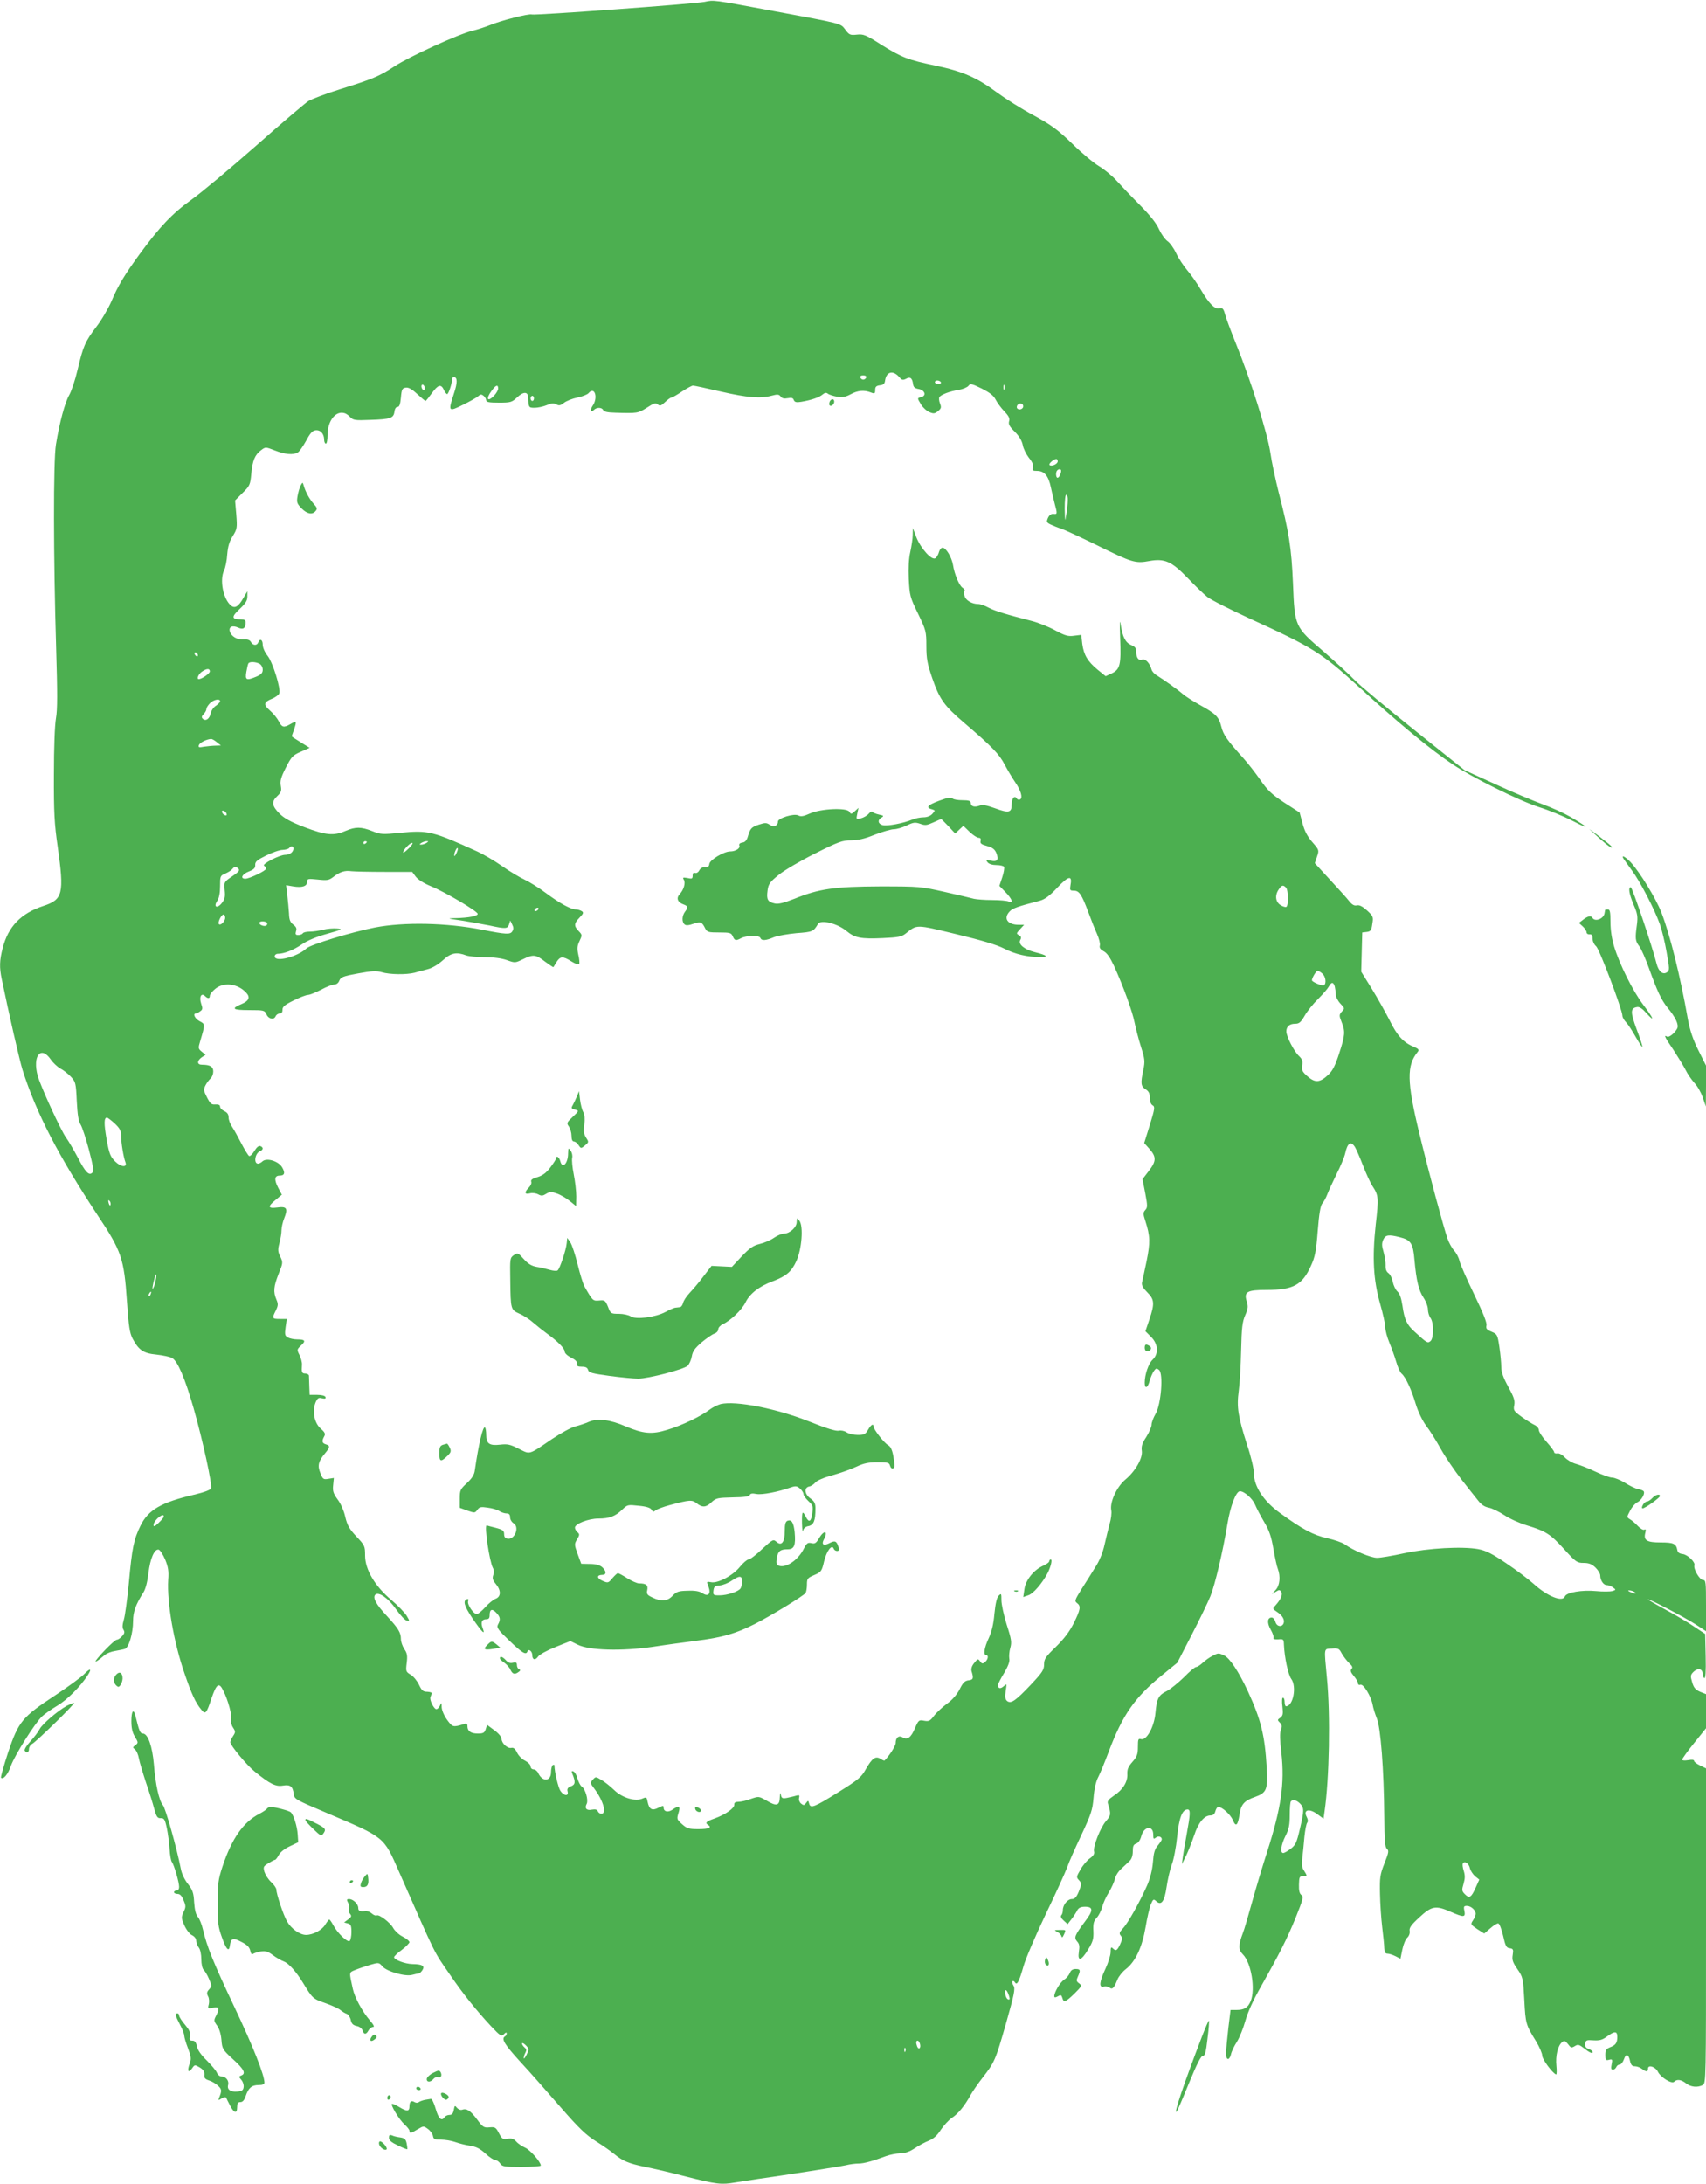 <?xml version="1.0" standalone="no"?>
<!DOCTYPE svg PUBLIC "-//W3C//DTD SVG 20010904//EN"
 "http://www.w3.org/TR/2001/REC-SVG-20010904/DTD/svg10.dtd">
<svg version="1.0" xmlns="http://www.w3.org/2000/svg"
 width="1000pt" height="1280pt" viewBox="0 0 1000 1280"
 preserveAspectRatio="xMidYMid meet">
<g transform="translate(0,1280) scale(0.1,-0.1)"
fill="#4caf50" stroke="none">
<path d="M4130 12789 c-60 -12 -995 -80 -1012 -74 -17 7 -187 -37 -248 -63
-25 -10 -70 -25 -100 -32 -80 -19 -370 -151 -458 -209 -89 -58 -126 -74 -322
-135 -80 -25 -161 -56 -182 -68 -20 -13 -159 -131 -308 -263 -150 -132 -321
-275 -380 -317 -110 -79 -185 -158 -302 -318 -87 -119 -129 -189 -164 -274
-19 -43 -58 -111 -89 -151 -66 -87 -77 -112 -110 -251 -14 -60 -36 -126 -49
-149 -25 -43 -57 -160 -78 -290 -16 -97 -15 -661 1 -1190 8 -268 8 -365 -1
-415 -7 -40 -12 -169 -12 -330 -1 -222 3 -290 22 -421 39 -278 31 -311 -85
-349 -130 -43 -205 -120 -237 -246 -19 -72 -20 -114 -6 -181 41 -200 105 -479
122 -533 80 -253 212 -507 442 -855 138 -207 153 -251 170 -500 10 -147 16
-187 33 -220 36 -68 64 -87 140 -94 37 -4 79 -13 92 -20 32 -18 75 -117 126
-295 53 -186 110 -447 102 -469 -3 -9 -39 -23 -99 -37 -193 -45 -269 -89 -314
-181 -40 -81 -50 -130 -69 -339 -9 -93 -22 -189 -29 -212 -9 -31 -10 -48 -2
-60 8 -13 6 -22 -8 -37 -11 -12 -24 -21 -31 -21 -7 0 -37 -27 -68 -59 -75 -79
-76 -92 -2 -30 11 9 38 20 60 23 22 4 48 9 57 12 23 7 48 92 48 163 0 55 16
98 60 167 13 20 24 62 30 113 10 86 35 144 60 139 8 -2 25 -28 38 -58 18 -44
22 -68 18 -119 -8 -131 32 -366 96 -550 41 -120 64 -170 98 -211 24 -30 30
-24 60 67 29 85 44 95 68 46 29 -56 54 -150 47 -172 -3 -12 1 -31 11 -46 15
-23 15 -27 0 -50 -9 -13 -16 -29 -16 -36 0 -18 95 -133 142 -171 91 -74 124
-90 166 -83 44 7 58 -4 64 -50 3 -29 11 -33 183 -106 355 -151 342 -140 434
-349 226 -513 200 -460 297 -601 79 -116 154 -209 242 -304 55 -58 61 -62 76
-47 9 10 16 12 16 5 0 -7 -4 -15 -10 -18 -23 -14 -4 -46 91 -150 56 -60 161
-180 235 -265 109 -125 149 -163 208 -200 40 -25 87 -58 105 -73 51 -42 83
-56 183 -77 51 -10 158 -35 238 -56 181 -46 208 -49 289 -35 37 6 98 15 136
21 151 21 472 71 513 80 23 6 57 10 75 10 31 0 81 14 162 44 22 8 58 15 81 16
28 0 55 9 85 29 24 16 62 37 84 45 28 12 49 31 70 64 17 25 46 57 65 70 37 24
75 71 110 135 12 21 42 65 68 98 72 93 76 101 138 317 49 173 56 207 45 224
-7 11 -10 23 -6 26 3 4 10 1 14 -6 12 -20 24 2 50 93 12 44 71 181 130 305 60
124 116 248 126 275 9 28 47 113 83 189 58 124 66 148 72 220 4 52 14 96 28
122 12 23 39 90 61 148 81 215 152 317 310 446 l92 75 83 161 c46 89 96 192
111 229 28 70 73 262 100 425 17 103 50 190 73 190 26 0 74 -43 89 -79 8 -20
32 -65 53 -101 30 -50 42 -86 54 -156 9 -51 20 -104 26 -118 17 -46 12 -97
-12 -124 l-23 -25 23 14 c19 12 24 12 32 0 10 -17 -2 -44 -32 -78 -20 -21 -20
-21 6 -39 33 -21 48 -47 40 -68 -10 -25 -41 -19 -48 9 -4 14 -13 25 -22 25
-26 0 -28 -32 -5 -72 12 -21 19 -43 16 -48 -4 -6 7 -9 27 -8 31 3 33 1 34 -32
3 -73 25 -176 43 -200 33 -45 11 -160 -31 -160 -4 0 -8 11 -8 25 0 14 -4 25
-10 25 -5 0 -7 -21 -3 -51 5 -44 3 -54 -12 -66 -18 -12 -18 -14 -3 -29 13 -13
14 -22 6 -43 -7 -18 -6 -59 3 -134 20 -180 -1 -323 -84 -582 -25 -77 -64 -207
-87 -290 -23 -82 -47 -166 -55 -185 -26 -68 -27 -98 0 -124 49 -49 75 -203 46
-274 -16 -39 -38 -52 -84 -52 l-34 0 -13 -107 c-16 -145 -17 -175 -3 -180 6
-2 14 9 18 25 3 17 19 50 35 75 16 25 38 81 50 124 14 50 46 121 90 198 110
195 155 283 206 409 42 105 46 120 32 130 -11 8 -15 26 -14 61 1 45 4 50 24
49 26 -1 26 0 6 32 -13 18 -15 37 -10 77 3 28 9 84 12 122 4 39 11 75 16 82 6
7 5 19 -2 33 -24 44 15 54 65 15 l33 -24 6 42 c28 193 35 566 14 782 -17 185
-20 170 29 173 38 3 43 0 58 -29 10 -17 29 -42 43 -56 19 -17 23 -26 14 -35
-8 -8 -5 -19 13 -40 14 -16 25 -36 25 -43 0 -8 6 -12 14 -9 18 7 63 -68 72
-117 3 -19 14 -54 24 -79 23 -54 42 -301 44 -575 1 -144 4 -182 16 -191 12
-10 10 -22 -15 -85 -26 -66 -28 -83 -26 -179 1 -58 7 -145 13 -195 6 -49 12
-105 12 -122 1 -25 6 -33 19 -33 10 0 31 -7 47 -15 l29 -15 11 54 c6 30 19 61
29 70 11 10 16 26 14 39 -4 18 9 36 57 80 72 67 96 71 184 32 76 -33 87 -33
80 5 -6 26 -3 30 14 30 24 0 52 -25 52 -46 0 -8 -7 -26 -16 -39 -15 -23 -14
-24 25 -51 l41 -26 36 31 c20 18 41 30 47 28 7 -2 19 -35 28 -73 13 -59 19
-70 38 -72 21 -3 23 -8 18 -39 -5 -29 0 -44 27 -83 33 -48 34 -53 41 -182 7
-139 9 -145 69 -242 20 -33 36 -71 36 -84 0 -21 59 -101 81 -110 4 -2 5 21 2
51 -6 58 8 117 33 138 13 11 19 9 35 -11 16 -22 20 -24 40 -12 19 12 25 10 60
-17 22 -18 40 -27 44 -21 3 6 -6 15 -20 20 -20 7 -26 16 -23 33 3 20 8 22 48
19 36 -2 52 2 79 22 45 33 61 33 61 -1 0 -36 -9 -49 -43 -62 -22 -9 -27 -17
-27 -45 0 -30 3 -33 22 -28 19 5 21 2 15 -26 -5 -24 -3 -32 7 -32 8 0 16 7 20
15 3 8 12 15 20 15 8 0 19 14 25 31 12 36 27 31 36 -11 5 -22 12 -30 28 -30
12 0 31 -7 41 -15 25 -19 36 -19 36 1 0 25 43 12 58 -18 16 -33 81 -73 95 -59
17 17 42 13 70 -9 28 -22 67 -26 98 -10 19 10 19 31 19 933 l0 923 -35 17
c-19 9 -35 21 -35 27 0 7 -13 8 -35 4 -20 -3 -35 -2 -35 3 0 5 31 49 70 97
l70 87 0 100 0 100 -35 14 c-27 12 -37 24 -46 55 -11 37 -11 43 8 62 25 24 53
18 53 -11 0 -11 5 -23 10 -26 7 -4 10 37 8 126 l-3 133 -65 43 c-36 25 -111
69 -167 99 -57 31 -103 58 -103 60 0 8 214 -104 279 -146 l61 -40 0 150 c0
139 -1 150 -18 150 -19 0 -57 65 -50 86 6 19 -39 62 -68 66 -19 2 -30 9 -32
23 -7 38 -22 45 -97 45 -82 0 -102 12 -91 56 5 18 3 24 -5 19 -6 -4 -23 5 -38
21 -15 16 -36 34 -47 40 -19 12 -19 12 1 50 11 22 30 43 42 49 23 10 47 51 38
64 -2 5 -18 11 -34 14 -16 3 -50 20 -77 37 -26 16 -60 30 -74 30 -14 0 -58 16
-98 35 -40 19 -91 39 -113 45 -23 6 -52 23 -66 38 -14 15 -33 26 -44 24 -10
-2 -19 1 -19 7 0 6 -20 33 -45 61 -25 28 -45 59 -45 69 0 10 -11 23 -24 29
-13 6 -47 27 -75 47 -48 35 -51 39 -45 70 5 26 -2 47 -35 107 -29 53 -41 86
-41 116 0 23 -5 75 -11 117 -11 73 -13 76 -46 90 -29 12 -34 19 -30 37 4 15
-19 72 -72 182 -43 89 -82 177 -86 196 -4 19 -18 46 -31 60 -13 14 -30 45 -39
70 -24 69 -108 381 -166 620 -73 302 -74 396 -9 475 10 12 6 18 -23 30 -61 25
-98 66 -141 154 -24 47 -71 131 -105 186 l-62 100 3 115 3 115 26 3 c23 3 28
9 33 47 7 41 5 46 -31 79 -27 24 -44 33 -59 30 -15 -4 -28 3 -45 24 -13 17
-64 73 -113 126 l-89 97 13 39 c13 38 12 39 -28 85 -28 32 -45 64 -57 109
l-17 64 -90 58 c-73 48 -98 72 -139 131 -27 39 -71 96 -97 125 -100 111 -121
141 -133 189 -15 59 -31 75 -129 129 -41 23 -86 52 -100 65 -26 23 -105 79
-148 106 -15 8 -29 24 -32 35 -10 37 -36 65 -55 58 -21 -8 -35 11 -35 47 0 20
-7 30 -29 38 -34 15 -51 47 -62 121 -5 36 -6 7 -3 -80 6 -156 0 -183 -50 -207
l-35 -16 -47 38 c-59 49 -81 86 -90 151 l-6 53 -42 -5 c-35 -5 -52 0 -110 31
-38 21 -100 46 -140 56 -152 39 -214 58 -252 78 -21 12 -49 21 -61 21 -36 0
-73 22 -79 47 -4 13 -4 27 0 30 3 3 -2 12 -13 19 -19 14 -46 77 -55 134 -8 45
-41 100 -61 100 -8 0 -17 -11 -21 -25 -3 -13 -12 -29 -20 -36 -21 -17 -86 55
-113 123 l-20 53 -1 -40 c0 -22 -7 -66 -14 -99 -9 -39 -12 -92 -9 -160 5 -96
7 -106 54 -202 47 -98 49 -105 49 -190 0 -75 6 -105 34 -187 43 -124 69 -162
185 -261 166 -142 208 -185 241 -249 18 -34 46 -80 61 -102 33 -48 45 -90 29
-100 -7 -4 -16 -2 -20 5 -13 21 -30 1 -30 -36 0 -47 -17 -51 -98 -21 -50 18
-73 22 -91 15 -30 -11 -51 -4 -51 17 0 11 -12 15 -48 15 -26 0 -52 4 -58 10
-6 6 -22 6 -44 -1 -98 -32 -121 -51 -78 -62 21 -6 21 -7 3 -27 -11 -12 -31
-20 -52 -20 -18 0 -49 -6 -67 -14 -51 -21 -145 -39 -172 -32 -28 7 -32 31 -6
45 14 9 12 11 -16 17 -18 4 -35 11 -38 16 -3 4 -13 0 -22 -11 -9 -11 -30 -23
-46 -27 -28 -7 -28 -6 -21 27 l7 34 -22 -20 c-20 -18 -22 -18 -31 -3 -14 26
-167 19 -232 -10 -38 -17 -53 -19 -68 -11 -25 13 -119 -16 -119 -36 0 -25 -25
-35 -48 -19 -19 13 -27 13 -64 1 -44 -15 -50 -21 -65 -72 -6 -20 -16 -31 -31
-33 -15 -2 -22 -9 -18 -18 6 -16 -23 -34 -54 -34 -36 0 -119 -49 -122 -73 -2
-16 -9 -21 -25 -20 -14 2 -27 -5 -34 -18 -6 -12 -17 -18 -25 -15 -9 4 -14 -2
-14 -16 0 -18 -4 -20 -30 -14 -27 5 -30 3 -21 -11 10 -19 -1 -58 -26 -85 -20
-22 -11 -46 22 -58 29 -11 30 -17 10 -44 -18 -24 -19 -60 -2 -74 8 -7 24 -6
52 4 42 14 50 11 69 -28 11 -21 19 -23 81 -23 63 0 71 -2 80 -22 11 -26 18
-28 48 -12 31 17 108 19 114 2 7 -18 32 -16 79 4 22 9 81 19 133 24 95 7 99 9
126 54 16 27 113 3 165 -40 51 -42 84 -49 216 -43 88 4 109 8 132 26 69 55 57
55 297 -3 146 -35 240 -63 280 -84 65 -34 141 -51 214 -50 51 0 40 10 -35 29
-59 15 -97 46 -84 70 8 15 6 21 -7 29 -17 9 -16 11 6 35 l24 26 -32 0 c-67 0
-92 39 -51 80 17 17 44 27 175 61 29 8 57 28 102 76 66 70 89 75 78 17 -5 -31
-4 -34 19 -34 32 0 46 -21 85 -125 16 -44 39 -102 51 -128 12 -27 20 -58 17
-68 -4 -14 3 -23 22 -34 19 -9 38 -37 61 -86 54 -118 109 -270 121 -334 7 -33
23 -96 37 -140 23 -72 24 -85 14 -135 -17 -80 -15 -96 13 -114 19 -12 25 -25
25 -51 0 -21 6 -37 16 -43 15 -8 13 -20 -16 -115 l-33 -106 32 -36 c40 -46 39
-71 -6 -129 l-36 -47 16 -82 c14 -74 14 -84 0 -99 -13 -15 -13 -22 1 -65 28
-87 29 -125 7 -234 -12 -57 -24 -114 -27 -126 -3 -16 6 -32 31 -57 42 -42 44
-66 12 -160 l-23 -68 33 -33 c42 -42 46 -99 9 -134 -24 -23 -46 -87 -46 -135
0 -39 18 -31 29 12 6 21 17 46 25 57 12 17 16 17 30 6 26 -22 12 -201 -20
-257 -13 -22 -24 -51 -24 -64 0 -13 -14 -45 -31 -72 -24 -36 -30 -56 -26 -81
6 -43 -38 -120 -97 -169 -50 -42 -92 -133 -82 -180 3 -15 -1 -51 -10 -80 -8
-29 -21 -84 -30 -123 -10 -45 -29 -93 -55 -132 -21 -35 -58 -93 -81 -129 -38
-61 -40 -68 -25 -79 24 -18 21 -37 -19 -118 -25 -50 -57 -92 -105 -139 -60
-58 -69 -71 -69 -103 0 -31 -10 -47 -77 -118 -91 -96 -117 -114 -140 -96 -11
10 -13 24 -8 58 7 45 7 45 -12 28 -20 -17 -33 -14 -33 8 0 6 16 38 36 70 24
42 34 67 30 85 -2 14 0 42 6 62 9 32 7 50 -21 136 -17 55 -31 119 -31 143 0
40 -1 42 -16 27 -11 -11 -19 -45 -25 -105 -5 -60 -16 -106 -33 -143 -27 -57
-33 -100 -16 -100 16 0 12 -26 -6 -41 -14 -11 -18 -11 -29 4 -12 17 -14 16
-35 -10 -14 -17 -19 -34 -15 -48 13 -42 10 -50 -18 -53 -22 -3 -33 -14 -52
-53 -17 -32 -43 -62 -74 -84 -27 -20 -61 -51 -76 -71 -23 -30 -30 -34 -58 -29
-31 6 -33 4 -54 -44 -23 -55 -45 -71 -73 -53 -22 13 -40 -2 -40 -34 0 -16 -36
-73 -65 -102 -2 -2 -13 3 -24 10 -29 18 -49 4 -86 -61 -26 -47 -45 -62 -155
-131 -147 -92 -169 -101 -177 -71 -5 20 -6 20 -18 4 -11 -15 -15 -15 -30 -3
-9 8 -14 22 -11 33 4 16 1 18 -17 13 -12 -4 -36 -9 -54 -13 -27 -5 -32 -2 -36
18 -3 16 -5 12 -6 -14 -1 -50 -19 -55 -76 -21 -47 27 -47 27 -94 11 -25 -10
-58 -17 -72 -17 -19 0 -26 -5 -25 -17 1 -21 -52 -58 -116 -81 -48 -17 -57 -25
-38 -37 25 -16 5 -25 -55 -25 -57 0 -68 3 -97 29 -30 27 -32 30 -21 65 13 41
3 47 -35 20 -26 -18 -52 -12 -52 11 0 14 -3 14 -31 0 -36 -19 -54 -10 -63 35
-5 27 -7 29 -30 19 -41 -19 -119 4 -166 50 -23 22 -56 49 -75 59 -32 20 -34
20 -50 2 -16 -18 -16 -21 8 -52 54 -72 75 -148 42 -148 -9 0 -18 7 -21 15 -4
10 -15 12 -34 9 -32 -7 -45 8 -31 34 11 22 -8 89 -30 102 -7 5 -18 26 -24 46
-5 21 -16 39 -24 42 -11 4 -12 0 -6 -14 19 -47 18 -63 -8 -73 -19 -7 -24 -15
-20 -30 8 -30 -22 -27 -42 3 -13 19 -35 113 -35 149 0 5 -4 5 -10 2 -5 -3 -10
-22 -10 -41 0 -55 -50 -59 -75 -6 -5 12 -18 22 -27 22 -10 0 -18 8 -18 18 0 9
-15 24 -32 33 -18 8 -39 30 -47 47 -11 23 -21 31 -34 28 -22 -5 -57 27 -57 53
0 11 -18 33 -42 50 l-43 32 -8 -26 c-7 -21 -15 -25 -46 -25 -41 0 -61 14 -61
43 0 15 -5 18 -22 12 -63 -19 -65 -18 -97 25 -18 25 -31 56 -32 74 0 30 -1 30
-11 8 -6 -12 -16 -21 -22 -19 -15 5 -39 55 -33 70 2 7 6 16 8 22 2 5 -9 9 -26
10 -25 0 -33 7 -49 41 -11 23 -33 50 -49 59 -28 17 -29 20 -23 69 5 41 3 57
-14 81 -11 17 -20 43 -20 58 0 39 -14 62 -82 136 -64 68 -85 108 -68 125 19
19 76 -20 122 -86 24 -34 52 -64 62 -66 18 -4 18 -3 0 28 -11 18 -50 59 -89
92 -97 81 -155 179 -155 261 0 56 -2 60 -51 112 -41 44 -53 64 -65 114 -7 34
-27 80 -45 103 -26 36 -30 50 -26 85 l4 41 -32 -5 c-30 -5 -33 -2 -47 33 -18
44 -12 70 27 116 30 36 31 45 5 53 -22 7 -25 18 -10 46 9 15 5 24 -21 47 -37
33 -50 102 -29 153 11 25 17 29 37 24 18 -4 24 -2 21 7 -3 8 -22 13 -49 13
l-44 0 -2 50 c-1 28 -2 56 -2 63 -1 6 -10 12 -21 12 -21 0 -23 7 -20 52 1 14
-6 40 -15 57 -15 30 -15 32 9 55 30 27 25 36 -21 36 -19 0 -44 5 -55 11 -18
10 -20 17 -14 60 l7 49 -41 0 c-45 0 -47 3 -23 50 14 29 14 38 3 64 -19 45
-16 76 13 150 26 64 26 67 10 101 -15 30 -15 42 -5 80 7 25 12 59 12 75 0 16
7 48 16 70 23 58 15 71 -41 63 -55 -7 -58 5 -9 45 l36 30 -22 42 c-24 47 -21
70 9 70 29 0 34 16 15 48 -21 37 -90 58 -115 36 -8 -8 -20 -14 -26 -14 -28 0
-18 62 11 73 20 8 21 23 2 30 -9 4 -22 -7 -35 -29 -12 -19 -26 -32 -31 -29 -6
4 -26 37 -45 73 -19 37 -43 81 -54 97 -12 17 -21 42 -21 56 0 18 -8 29 -25 37
-14 6 -25 18 -25 26 0 10 -9 14 -28 13 -23 -2 -30 5 -49 42 -20 39 -21 46 -8
71 7 14 21 32 29 39 9 8 16 26 16 41 0 29 -19 40 -67 40 -29 0 -29 23 -1 43
l23 15 -22 18 c-22 18 -22 21 -9 64 29 98 29 98 -4 115 -27 14 -42 45 -22 45
5 0 16 6 25 13 15 10 16 17 6 45 -13 39 1 66 23 44 16 -16 28 -15 28 2 0 8 14
26 31 40 50 42 133 32 183 -23 24 -26 15 -47 -27 -65 -65 -27 -54 -36 43 -36
87 0 91 -1 102 -25 12 -28 45 -34 54 -10 4 8 14 15 23 15 12 0 17 8 17 22 -1
17 13 29 64 54 36 18 74 33 86 33 12 1 46 15 77 31 31 17 66 30 77 30 12 0 24
9 29 23 8 20 22 26 110 42 82 15 108 16 139 7 47 -14 144 -15 192 -3 19 6 55
15 78 21 27 7 61 28 88 52 47 44 80 50 138 28 15 -5 64 -10 108 -10 51 0 98
-6 129 -17 47 -17 49 -17 94 5 61 30 76 28 130 -14 26 -19 48 -34 49 -32 1 2
10 15 19 31 21 33 37 34 87 2 21 -13 42 -21 45 -15 3 5 1 29 -5 54 -8 37 -7
52 7 81 16 34 16 36 -5 58 -29 30 -28 45 5 79 23 24 25 30 13 38 -8 5 -24 10
-34 10 -30 0 -94 35 -176 96 -41 31 -98 66 -126 79 -28 13 -87 48 -131 79 -44
31 -109 69 -144 85 -264 120 -289 126 -454 110 -103 -10 -113 -10 -163 10 -66
26 -98 26 -157 1 -69 -30 -116 -25 -240 22 -81 31 -119 52 -147 80 -45 45 -48
70 -12 103 22 21 25 30 20 59 -5 28 0 49 29 106 33 65 41 74 88 94 l52 23 -53
33 c-28 17 -52 33 -52 35 0 1 7 21 15 44 15 45 13 48 -25 26 -37 -21 -48 -18
-66 18 -9 17 -32 46 -52 63 -40 35 -37 49 15 70 18 8 36 21 40 30 10 27 -38
183 -69 221 -16 20 -28 48 -28 64 0 31 -17 39 -26 14 -8 -20 -31 -19 -43 2 -6
12 -20 17 -41 15 -39 -3 -75 18 -83 48 -7 27 16 37 50 21 29 -13 43 -3 43 32
0 12 -8 17 -27 17 -56 0 -58 14 -9 60 36 34 46 50 46 74 l0 31 -23 -39 c-29
-51 -50 -64 -73 -45 -46 38 -68 151 -40 207 7 15 16 57 18 93 4 48 13 77 33
108 25 41 26 47 20 126 l-7 82 44 44 c42 41 45 48 51 112 7 78 21 112 58 139
25 19 26 19 80 -2 58 -23 107 -28 134 -12 10 5 31 36 49 68 23 44 37 60 55 62
29 4 51 -20 51 -55 0 -13 5 -23 10 -23 6 0 10 23 10 50 0 106 74 167 130 108
20 -21 28 -23 123 -19 116 4 134 10 139 48 2 17 9 28 18 28 11 0 16 15 20 55
4 48 8 55 28 58 16 3 37 -9 67 -37 25 -23 47 -41 49 -41 3 0 19 20 37 45 37
51 54 56 71 20 6 -14 15 -25 19 -25 8 0 29 63 29 88 0 6 5 12 10 12 22 0 22
-33 1 -96 -35 -107 -33 -109 52 -67 39 19 80 42 89 50 14 13 20 13 33 3 8 -7
15 -19 15 -26 0 -11 18 -14 74 -14 69 0 76 2 106 30 38 36 65 36 66 0 2 -58 3
-60 38 -60 18 0 50 7 70 15 27 12 41 13 57 5 15 -9 25 -7 45 9 14 11 49 25 79
31 29 6 59 18 65 26 36 42 57 -27 24 -74 -17 -25 -11 -43 8 -24 16 16 47 15
54 -2 4 -9 26 -14 72 -15 128 -4 132 -3 183 29 41 27 52 30 64 20 13 -11 20
-9 43 13 16 15 32 27 38 27 5 0 33 16 61 35 29 19 58 35 65 35 8 0 81 -16 163
-35 156 -36 233 -42 299 -24 34 9 42 8 52 -5 8 -11 20 -14 41 -10 23 4 32 2
36 -11 5 -12 15 -15 44 -10 59 10 106 26 125 43 12 10 21 12 30 5 7 -6 32 -14
54 -18 32 -5 50 -2 80 14 42 23 79 26 118 11 23 -9 26 -7 26 15 0 18 6 24 28
27 20 2 28 9 30 28 8 53 47 62 84 19 14 -17 21 -18 39 -9 24 14 36 5 41 -30 2
-19 10 -26 33 -30 36 -6 47 -39 16 -47 -26 -7 -25 -5 -2 -44 11 -18 33 -38 48
-44 25 -11 32 -10 51 5 19 16 21 22 12 45 -6 15 -7 31 -4 37 9 15 62 35 114
43 24 4 50 15 57 24 10 14 18 13 77 -16 47 -24 70 -41 82 -65 9 -18 32 -49 51
-69 27 -28 33 -42 28 -58 -5 -17 2 -31 33 -61 26 -26 42 -53 47 -78 3 -20 20
-54 36 -75 21 -25 28 -44 24 -57 -5 -17 -2 -20 24 -20 43 0 67 -29 81 -97 7
-32 17 -76 23 -98 15 -56 15 -60 -8 -57 -13 1 -24 -6 -32 -23 -10 -23 -9 -27
15 -39 15 -7 44 -19 64 -25 20 -7 113 -50 207 -96 208 -103 226 -108 308 -93
90 16 131 -2 226 -101 41 -43 92 -92 113 -109 21 -17 134 -74 249 -127 372
-170 422 -202 635 -396 233 -213 421 -369 554 -458 114 -77 391 -214 506 -251
58 -18 148 -55 200 -82 103 -53 96 -41 -12 23 -38 22 -112 56 -165 75 -54 20
-179 72 -278 118 l-180 82 -295 236 c-162 130 -320 261 -350 293 -30 31 -112
106 -181 166 -170 146 -170 145 -180 400 -9 209 -23 299 -84 534 -18 72 -41
177 -49 234 -18 117 -116 427 -201 636 -29 72 -58 149 -64 172 -9 34 -15 40
-32 36 -27 -8 -62 27 -110 109 -22 37 -57 88 -79 113 -22 26 -52 71 -66 101
-14 30 -37 62 -51 71 -14 10 -36 41 -49 69 -15 35 -52 81 -111 141 -48 48
-110 113 -138 144 -27 30 -74 68 -103 85 -29 17 -99 75 -155 130 -87 84 -121
109 -228 168 -70 37 -166 98 -215 134 -119 88 -202 124 -359 157 -164 34 -199
48 -321 124 -89 57 -103 62 -141 58 -39 -4 -45 -2 -68 29 -29 38 -10 33 -425
110 -356 66 -344 65 -400 53z m948 -2201 c-3 -7 -11 -13 -18 -13 -7 0 -15 6
-17 13 -3 7 4 12 17 12 13 0 20 -5 18 -12z m437 -28 c3 -5 -3 -10 -14 -10 -12
0 -21 5 -21 10 0 6 6 10 14 10 8 0 18 -4 21 -10z m-3025 -36 c0 -8 -4 -12 -10
-9 -5 3 -10 13 -10 21 0 8 5 12 10 9 6 -3 10 -13 10 -21z m3397 -6 c-3 -7 -5
-2 -5 12 0 14 2 19 5 13 2 -7 2 -19 0 -25z m-2967 5 c0 -9 -10 -27 -22 -40
-40 -43 -53 -22 -16 27 24 34 38 38 38 13z m210 -58 c0 -8 -4 -15 -10 -15 -5
0 -10 7 -10 15 0 8 5 15 10 15 6 0 10 -7 10 -15z m2866 -54 c-10 -16 -36 -13
-36 3 0 17 21 27 34 16 4 -5 5 -13 2 -19z m204 -315 c0 -16 -37 -32 -48 -21
-7 7 25 35 40 35 4 0 8 -6 8 -14z m20 -55 c0 -17 -12 -41 -21 -41 -10 0 -12
33 -2 43 9 10 23 9 23 -2z m39 -173 c0 -18 -4 -55 -9 -83 -7 -47 -7 -45 -9 33
0 49 3 82 9 82 6 0 10 -15 9 -32z m-5099 -909 c0 -6 -4 -7 -10 -4 -5 3 -10 11
-10 16 0 6 5 7 10 4 6 -3 10 -11 10 -16z m361 -49 c11 -6 19 -21 19 -35 0 -19
-9 -28 -36 -40 -60 -25 -68 -21 -60 27 4 22 9 45 12 50 7 11 41 10 65 -2z
m-291 -45 c0 -12 -47 -45 -65 -45 -14 0 -2 29 18 43 28 20 47 21 47 2z m60
-175 c0 -5 -11 -17 -24 -26 -14 -8 -28 -29 -31 -45 -7 -33 -30 -48 -47 -31 -8
8 -6 15 6 27 9 9 16 23 16 30 0 8 10 23 22 35 23 21 58 27 58 10z m-19 -240
l24 -19 -30 -1 c-16 0 -47 -3 -68 -6 -31 -6 -36 -4 -31 9 5 15 44 34 70 36 7
1 22 -8 35 -19z m57 -419 c3 -8 -1 -12 -9 -9 -7 2 -15 10 -17 17 -3 8 1 12 9
9 7 -2 15 -10 17 -17z m4231 -73 l40 -43 24 23 24 22 36 -35 c20 -19 44 -35
53 -35 11 0 15 -6 12 -18 -4 -15 4 -21 37 -30 32 -9 45 -18 55 -41 16 -40 6
-54 -33 -45 -28 6 -30 5 -18 -10 8 -10 29 -16 52 -16 21 0 41 -5 44 -10 4 -6
-1 -33 -10 -61 l-17 -51 36 -37 c39 -40 49 -69 19 -55 -10 5 -54 9 -98 9 -44
0 -91 4 -105 7 -14 4 -90 22 -170 40 -142 32 -149 33 -380 33 -269 -1 -359
-14 -502 -72 -64 -25 -95 -33 -117 -28 -41 9 -49 23 -42 75 5 39 13 50 66 93
33 27 129 83 213 125 137 69 160 77 210 77 41 0 81 9 139 33 45 17 96 32 112
32 17 0 51 10 76 22 39 19 49 20 79 10 29 -11 39 -9 77 8 24 11 45 20 46 20 1
0 20 -19 42 -42z m-3409 -92 c0 -3 -4 -8 -10 -11 -5 -3 -10 -1 -10 4 0 6 5 11
10 11 6 0 10 -2 10 -4z m350 -6 c-8 -5 -22 -10 -30 -10 -13 0 -13 1 0 10 8 5
22 10 30 10 13 0 13 -1 0 -10z m-102 -30 c-17 -17 -32 -29 -34 -27 -8 7 37 57
51 57 8 0 0 -13 -17 -30z m-678 -3 c0 -21 -22 -37 -49 -37 -35 -1 -138 -55
-123 -64 7 -4 12 -12 12 -17 0 -12 -98 -59 -122 -59 -32 0 -19 27 20 42 30 12
39 20 38 39 -1 19 11 29 64 55 36 18 79 33 97 33 17 1 35 6 38 11 9 14 25 12
25 -3z m958 -22 c-6 -14 -13 -24 -14 -22 -6 6 9 47 17 47 5 0 3 -11 -3 -25z
m-1280 -97 c9 -9 0 -19 -37 -44 -48 -33 -48 -33 -44 -81 4 -39 1 -53 -17 -76
-28 -35 -51 -22 -26 14 10 16 16 45 16 85 0 59 1 62 30 74 16 7 35 18 41 26
14 17 21 18 37 2z m857 -18 l161 0 21 -28 c13 -17 47 -39 89 -56 85 -35 274
-147 274 -162 0 -13 -52 -23 -130 -25 -52 -1 -50 -2 35 -14 50 -8 123 -21 163
-29 97 -21 108 -20 116 7 l7 22 11 -23 c9 -17 9 -28 1 -40 -12 -20 -35 -19
-177 9 -209 41 -458 46 -629 13 -133 -26 -377 -100 -400 -122 -53 -50 -187
-84 -187 -47 0 8 8 15 18 15 37 0 93 22 141 55 31 22 86 45 148 62 89 25 94
28 59 31 -22 2 -59 -1 -82 -7 -24 -6 -59 -11 -78 -11 -19 0 -38 -4 -41 -10 -3
-5 -15 -10 -26 -10 -16 0 -19 4 -14 22 6 16 1 26 -16 39 -18 14 -24 28 -25 66
-2 26 -6 74 -10 107 l-7 58 41 -7 c53 -9 82 1 82 26 0 19 4 20 63 14 54 -6 65
-4 89 14 39 31 69 41 108 35 19 -2 107 -4 195 -4z m5283 -92 c14 -14 16 -104
2 -113 -5 -3 -21 2 -35 11 -29 19 -33 58 -9 92 17 25 25 27 42 10z m-4383
-128 c-3 -5 -11 -10 -16 -10 -6 0 -7 5 -4 10 3 6 11 10 16 10 6 0 7 -4 4 -10z
m-1835 -49 c0 -20 -27 -48 -37 -37 -9 8 14 56 27 56 5 0 10 -8 10 -19z m245
-30 c3 -5 1 -12 -4 -15 -12 -8 -41 3 -41 15 0 12 37 12 45 0z m6187 -298 c19
-17 24 -58 8 -68 -9 -5 -70 20 -70 30 0 14 25 55 33 55 6 0 19 -7 29 -17z m72
-75 c3 -13 6 -34 6 -47 0 -14 12 -37 27 -53 26 -27 26 -28 8 -47 -16 -19 -16
-23 -1 -61 22 -55 21 -76 -14 -183 -22 -69 -38 -101 -62 -124 -50 -48 -78 -51
-123 -12 -32 28 -36 37 -32 65 4 25 0 37 -19 55 -29 27 -74 115 -74 144 0 29
19 45 52 45 23 0 33 8 56 48 15 26 50 70 78 97 28 28 56 60 63 73 15 28 27 28
35 0z m-7526 -428 c13 -19 38 -42 55 -52 18 -9 45 -30 62 -48 28 -30 30 -36
35 -143 4 -79 10 -119 22 -137 9 -14 31 -80 49 -148 25 -95 30 -125 20 -135
-19 -19 -41 3 -85 89 -23 43 -53 95 -67 114 -30 39 -151 303 -168 365 -32 117
19 180 77 95z m375 -375 c30 -29 37 -42 37 -74 0 -39 14 -123 25 -152 13 -33
-26 -30 -60 4 -28 28 -35 45 -50 129 -16 92 -16 128 2 128 4 0 25 -16 46 -35z
m7269 -137 c8 -13 29 -61 47 -108 18 -47 43 -101 55 -120 37 -56 38 -70 20
-227 -21 -195 -14 -325 26 -465 16 -56 30 -118 30 -137 0 -18 11 -59 24 -90
13 -31 31 -81 40 -112 9 -31 23 -63 32 -70 23 -19 58 -94 83 -179 14 -45 38
-95 60 -125 21 -27 60 -89 87 -138 27 -48 81 -127 119 -176 39 -49 82 -105 98
-124 19 -25 38 -38 63 -43 19 -3 61 -24 92 -44 31 -21 91 -48 132 -60 112 -34
138 -51 218 -139 69 -76 76 -81 115 -81 31 0 48 -7 69 -27 15 -15 28 -35 28
-46 0 -29 19 -57 38 -57 10 0 27 -6 37 -14 18 -13 18 -14 -4 -21 -12 -3 -55
-4 -96 0 -81 8 -173 -8 -182 -31 -13 -36 -103 0 -183 73 -30 27 -103 82 -161
121 -84 57 -118 74 -164 83 -94 17 -293 6 -433 -24 -68 -15 -140 -27 -160 -27
-37 0 -140 43 -191 80 -15 10 -61 26 -102 35 -80 18 -143 51 -274 146 -98 70
-155 157 -155 234 0 26 -17 99 -41 170 -52 163 -61 218 -48 313 6 43 12 149
14 237 3 133 7 168 24 207 17 39 18 52 8 83 -16 54 3 65 117 65 158 0 210 29
261 143 23 50 30 85 39 203 8 102 16 147 27 161 9 10 22 34 29 53 7 19 32 73
55 120 24 47 46 101 50 120 13 61 33 75 57 38z m-7294 -339 c-3 -8 -7 -3 -11
10 -4 17 -3 21 5 13 5 -5 8 -16 6 -23z m7557 -190 c65 -16 78 -36 86 -132 11
-123 25 -180 53 -222 14 -21 26 -52 26 -69 0 -17 7 -40 15 -50 20 -27 20 -119
0 -136 -17 -14 -21 -11 -93 55 -46 41 -60 72 -71 151 -7 45 -16 73 -30 85 -11
10 -23 36 -27 56 -4 21 -15 44 -25 51 -13 9 -18 24 -17 45 1 18 -5 53 -12 79
-11 36 -11 52 -2 72 13 29 31 32 97 15z m-7292 -251 c-3 -18 -10 -40 -15 -48
-8 -14 -4 17 9 63 8 30 13 19 6 -15z m-30 -83 c-3 -9 -8 -14 -10 -11 -3 3 -2
9 2 15 9 16 15 13 8 -4z m77 -1303 c0 -5 -13 -21 -30 -37 -23 -22 -30 -25 -30
-12 0 9 10 25 22 37 23 21 38 26 38 12z m8620 -442 c18 -12 2 -12 -25 0 -13 6
-15 9 -5 9 8 0 22 -4 30 -9z m-1960 -1240 c25 -25 25 -41 -1 -151 -18 -77 -25
-93 -53 -114 -18 -14 -38 -25 -44 -25 -20 0 -13 48 13 100 20 39 25 64 25 123
0 41 3 77 7 80 12 12 33 7 53 -13z m996 -379 c3 -14 17 -35 30 -47 l25 -20
-21 -47 c-26 -58 -37 -65 -63 -39 -19 19 -19 25 -8 62 9 31 9 49 1 75 -6 19
-9 39 -5 44 10 17 35 0 41 -28z m-2701 -750 c5 -17 4 -22 -6 -19 -8 3 -15 18
-17 34 -4 33 11 24 23 -15z m-522 -281 c6 -24 -8 -36 -17 -14 -8 22 -7 34 3
34 5 0 11 -9 14 -20z m-2306 -62 c-9 -18 -17 -27 -17 -20 0 7 4 22 10 32 7 13
6 21 -5 30 -8 7 -15 17 -15 23 0 6 10 2 22 -10 20 -21 20 -23 5 -55z m2220 20
c-3 -8 -6 -5 -6 6 -1 11 2 17 5 13 3 -3 4 -12 1 -19z"/>
<path d="M4863 10445 c-3 -9 -3 -18 0 -21 9 -9 27 6 27 22 0 19 -19 18 -27 -1z"/>
<path d="M1762 9954 c-6 -12 -14 -40 -18 -62 -6 -37 -3 -44 24 -72 33 -33 63
-38 82 -15 11 13 9 20 -12 43 -24 27 -47 68 -58 107 -6 20 -6 20 -18 -1z"/>
<path d="M9365 7896 c52 -48 93 -77 81 -57 -4 6 -35 31 -69 57 l-62 46 50 -46z"/>
<path d="M9516 7768 c5 -7 27 -39 50 -70 49 -66 132 -227 163 -313 12 -33 30
-107 40 -165 17 -95 18 -106 4 -117 -25 -19 -51 2 -63 50 -23 94 -142 447
-151 447 -16 0 -10 -39 17 -103 23 -53 25 -69 19 -117 -11 -80 -10 -95 14
-126 12 -16 36 -72 55 -124 51 -142 74 -190 110 -235 49 -59 68 -102 57 -123
-15 -28 -49 -55 -60 -47 -20 12 -12 -5 38 -78 26 -40 58 -92 71 -117 12 -25
36 -59 52 -77 17 -17 39 -56 49 -85 l18 -53 1 120 0 120 -45 90 c-32 64 -49
116 -61 180 -45 256 -105 496 -155 626 -32 83 -129 241 -182 297 -31 32 -55
44 -41 20z"/>
<path d="M9409 7468 c0 -2 -2 -12 -4 -22 -6 -31 -55 -50 -70 -26 -9 15 -27 12
-55 -10 l-25 -19 23 -21 c12 -11 22 -27 22 -34 0 -8 8 -13 18 -12 12 1 17 -6
17 -25 0 -15 9 -35 21 -45 20 -18 154 -373 154 -407 0 -9 10 -27 23 -40 12
-13 37 -52 56 -86 19 -33 36 -59 38 -57 2 2 -12 48 -33 102 -38 103 -38 126 3
132 13 2 31 -10 52 -34 54 -60 44 -33 -16 46 -62 82 -139 236 -172 344 -13 43
-21 95 -21 142 0 59 -3 74 -15 74 -8 0 -15 -1 -16 -2z"/>
<path d="M3382 6375 c-7 -16 -17 -38 -22 -47 -14 -24 -13 -25 13 -32 21 -6 21
-7 -16 -42 -35 -33 -37 -36 -22 -57 8 -12 15 -36 15 -54 0 -21 5 -33 14 -33 7
0 20 -9 27 -21 14 -21 15 -21 38 -2 23 19 23 20 6 46 -13 21 -15 37 -10 76 4
33 2 57 -6 73 -7 12 -16 46 -19 73 l-6 50 -12 -30z"/>
<path d="M3330 6042 c0 -62 -34 -96 -46 -47 -6 23 -24 36 -24 16 0 -4 -15 -28
-34 -53 -24 -32 -46 -48 -76 -57 -30 -9 -40 -16 -36 -27 3 -8 -3 -23 -14 -34
-28 -28 -25 -42 6 -34 14 4 36 1 49 -6 18 -10 27 -9 46 3 21 13 29 14 63 2 21
-7 55 -27 76 -44 l37 -30 1 57 c0 31 -7 90 -15 130 -8 40 -12 83 -9 96 3 13
-1 31 -9 42 -13 18 -14 17 -15 -14z"/>
<path d="M4670 5638 c0 -31 -41 -68 -75 -68 -12 0 -39 -11 -59 -25 -20 -14
-58 -30 -84 -36 -38 -9 -58 -24 -105 -73 l-57 -61 -59 3 -60 3 -48 -62 c-26
-35 -63 -78 -81 -97 -18 -19 -35 -45 -38 -58 -3 -13 -11 -24 -18 -25 -6 -1
-18 -2 -26 -3 -8 0 -35 -12 -59 -25 -60 -32 -175 -46 -204 -26 -12 8 -43 15
-69 15 -47 0 -49 1 -64 41 -16 38 -19 40 -52 37 -37 -3 -38 -2 -86 82 -8 14
-26 72 -40 129 -14 57 -33 115 -43 130 l-18 26 -3 -30 c-4 -42 -41 -153 -54
-161 -6 -4 -27 -2 -47 4 -20 6 -54 14 -75 17 -29 5 -50 17 -76 46 -34 38 -36
38 -58 23 -23 -16 -23 -21 -21 -143 2 -177 3 -177 53 -200 24 -10 61 -34 82
-53 22 -19 57 -47 79 -63 64 -46 105 -88 105 -106 0 -10 16 -25 38 -36 25 -12
36 -24 34 -35 -2 -14 4 -18 28 -18 23 0 33 -5 37 -19 4 -16 24 -21 126 -35 67
-9 143 -16 168 -16 59 0 266 54 289 75 10 9 21 34 25 55 5 31 18 48 58 83 29
24 62 47 75 51 12 4 22 15 22 25 0 10 12 23 26 30 47 21 113 85 134 128 24 50
79 94 158 123 81 31 111 56 140 119 32 70 42 204 18 236 -15 19 -15 19 -16 -7z"/>
<path d="M6710 4900 c0 -11 6 -20 14 -20 21 0 31 21 15 31 -22 14 -29 11 -29
-11z"/>
<path d="M4224 4571 c-17 -5 -47 -19 -65 -33 -51 -39 -166 -94 -248 -118 -90
-28 -141 -23 -243 20 -92 40 -165 49 -216 27 -20 -9 -56 -21 -80 -27 -24 -6
-86 -40 -138 -75 -138 -94 -125 -90 -193 -56 -51 26 -66 29 -110 24 -62 -7
-81 6 -81 57 0 20 -3 40 -7 44 -12 11 -38 -99 -60 -253 -3 -24 -17 -46 -46
-73 -39 -36 -42 -42 -42 -91 l0 -54 44 -16 c43 -15 45 -15 59 4 12 17 21 19
60 13 26 -3 57 -12 69 -20 12 -8 31 -14 43 -14 14 0 20 -7 20 -23 0 -12 9 -28
21 -35 35 -22 7 -96 -35 -90 -15 2 -21 10 -21 27 0 20 -8 26 -50 37 -28 7 -51
13 -52 14 -16 2 16 -211 36 -249 7 -12 8 -28 2 -43 -6 -18 -3 -29 15 -51 32
-38 31 -75 -1 -87 -13 -5 -41 -27 -61 -50 -20 -22 -42 -40 -49 -40 -20 0 -58
58 -51 76 4 10 1 14 -6 12 -26 -9 -18 -39 31 -112 56 -82 77 -103 61 -60 -14
35 -6 54 20 54 15 0 20 7 20 24 0 35 15 40 39 14 24 -25 26 -40 10 -69 -9 -18
-1 -30 67 -95 76 -73 98 -86 106 -62 6 17 28 0 28 -22 0 -28 17 -33 34 -9 8
12 54 37 102 56 l87 35 43 -21 c67 -34 258 -39 439 -13 77 12 196 28 265 37
147 19 223 41 334 97 89 45 287 165 298 182 4 6 8 28 8 49 0 35 3 39 43 56 41
18 44 22 58 82 15 61 46 101 56 72 3 -7 11 -13 20 -13 10 0 12 6 8 23 -11 36
-21 40 -53 23 -35 -18 -49 -8 -32 23 26 50 1 56 -29 6 -17 -30 -25 -34 -45
-29 -21 5 -28 0 -45 -34 -34 -67 -105 -114 -147 -98 -13 5 -15 15 -11 43 7 42
20 53 64 53 39 0 48 23 41 101 -6 55 -18 75 -42 66 -12 -5 -16 -21 -16 -60 0
-66 -19 -90 -49 -63 -18 16 -22 14 -84 -43 -35 -34 -71 -61 -80 -61 -8 0 -30
-19 -50 -43 -42 -52 -130 -98 -169 -90 -27 5 -27 5 -15 -26 16 -43 -2 -61 -36
-38 -17 11 -44 16 -86 14 -53 -1 -65 -5 -88 -29 -31 -33 -66 -36 -118 -11 -32
15 -36 21 -31 44 6 29 -7 39 -48 39 -12 0 -43 14 -69 30 -26 17 -51 30 -55 30
-4 0 -18 -13 -32 -29 -24 -29 -26 -30 -58 -16 -35 15 -35 35 -1 35 25 0 24 22
-1 45 -14 12 -37 19 -72 19 l-51 1 -21 57 c-20 55 -20 59 -3 87 15 25 15 30 2
41 -8 7 -15 19 -15 27 0 22 79 53 137 53 65 0 99 13 140 52 31 30 33 30 97 23
45 -4 69 -12 75 -23 7 -13 12 -14 24 -4 8 7 46 21 83 31 116 31 130 32 157 11
34 -27 56 -25 88 6 26 24 35 26 123 28 68 1 97 5 101 14 3 9 15 11 39 6 33 -6
127 12 203 39 27 9 35 8 53 -8 11 -10 20 -24 20 -32 0 -8 13 -26 29 -41 26
-24 28 -31 22 -72 -6 -48 -19 -56 -37 -21 -20 40 -24 35 -23 -35 1 -38 4 -59
6 -46 3 15 14 25 33 28 30 7 40 32 40 103 0 30 -6 42 -31 60 -34 25 -37 63 -5
69 11 2 27 13 35 23 9 12 52 30 101 43 47 13 110 36 140 50 42 20 71 26 123
26 61 0 69 -2 74 -20 7 -26 29 -20 26 6 -7 70 -17 103 -37 114 -23 12 -86 93
-86 110 0 19 -15 10 -32 -20 -15 -26 -23 -30 -60 -30 -24 0 -53 7 -65 15 -13
9 -32 13 -46 10 -16 -4 -72 13 -174 54 -192 76 -430 123 -519 102z m126 -1038
c0 -16 -4 -34 -9 -42 -12 -19 -78 -41 -124 -41 -36 0 -38 2 -35 28 3 23 8 28
37 30 19 2 50 14 70 28 46 31 61 30 61 -3z"/>
<path d="M2595 4332 c-16 -6 -20 -16 -20 -50 0 -49 9 -52 46 -16 23 22 25 29
15 50 -6 13 -13 23 -16 23 -3 -1 -14 -4 -25 -7z"/>
<path d="M9685 4020 c-10 -11 -24 -20 -31 -20 -7 0 -18 -9 -24 -20 -7 -13 -7
-20 -1 -20 14 0 101 62 101 72 0 15 -27 8 -45 -12z"/>
<path d="M6150 3649 c0 -5 -15 -16 -32 -24 -56 -23 -105 -83 -113 -137 l-7
-48 31 11 c29 10 80 70 111 128 19 37 30 81 19 81 -5 0 -9 -5 -9 -11z"/>
<path d="M5948 3473 c7 -3 16 -2 19 1 4 3 -2 6 -13 5 -11 0 -14 -3 -6 -6z"/>
<path d="M2856 3159 c-26 -25 -17 -31 34 -23 l43 7 -22 19 c-28 22 -31 22 -55
-3z"/>
<path d="M7105 3094 c-16 -8 -41 -26 -56 -40 -14 -13 -31 -24 -38 -24 -7 0
-39 -27 -71 -60 -33 -32 -77 -68 -99 -80 -51 -25 -60 -44 -68 -128 -7 -81 -51
-163 -84 -155 -17 5 -19 0 -19 -45 0 -43 -5 -57 -32 -88 -25 -28 -31 -44 -30
-71 3 -45 -26 -93 -79 -127 -33 -23 -40 -32 -34 -49 18 -59 17 -67 -12 -100
-33 -38 -77 -150 -70 -178 4 -13 -4 -26 -24 -40 -16 -11 -41 -40 -55 -65 -25
-43 -26 -46 -9 -64 16 -18 16 -21 -1 -65 -14 -34 -24 -45 -41 -45 -25 0 -53
-34 -53 -65 0 -12 -4 -25 -9 -30 -6 -6 -1 -18 14 -31 l23 -21 24 31 c13 17 28
40 33 51 8 14 21 20 45 20 49 0 49 -22 1 -85 -62 -83 -67 -96 -47 -119 13 -14
15 -28 10 -60 -9 -59 14 -54 54 13 28 46 33 62 31 109 -2 44 2 59 20 78 12 13
26 41 32 64 6 22 23 60 39 85 15 25 31 60 35 77 3 18 20 45 37 60 17 16 39 36
49 46 12 11 19 31 19 56 0 31 4 41 20 46 12 4 24 21 30 44 15 58 70 65 70 9 0
-26 2 -28 15 -18 14 12 35 6 35 -10 0 -5 -11 -21 -24 -37 -18 -21 -24 -44 -28
-98 -4 -46 -16 -93 -34 -135 -42 -95 -112 -221 -142 -252 -21 -23 -23 -30 -12
-43 10 -12 9 -21 -4 -50 -18 -38 -25 -42 -44 -23 -9 9 -12 4 -12 -23 0 -18
-14 -63 -30 -97 -36 -77 -40 -113 -10 -105 11 3 26 0 34 -6 16 -13 26 -3 46
47 7 18 29 46 50 62 56 44 95 128 115 245 9 55 23 115 31 134 13 31 16 33 32
18 29 -27 48 -1 60 83 6 41 19 100 30 130 12 30 26 105 32 165 11 111 30 160
61 160 18 0 17 -25 -5 -145 -10 -52 -20 -113 -23 -135 l-5 -40 25 50 c13 28
34 81 47 119 24 74 59 116 95 116 16 0 25 8 29 25 4 14 11 25 17 25 23 0 72
-45 86 -78 17 -42 29 -31 39 36 8 56 28 79 89 100 70 25 77 43 70 172 -11 190
-34 282 -110 447 -54 116 -107 196 -140 211 -33 15 -34 15 -70 -4z"/>
<path d="M2930 3081 c0 -5 11 -16 25 -25 14 -10 31 -28 37 -42 12 -26 25 -30
48 -13 11 8 12 12 3 16 -7 2 -13 13 -13 24 0 15 -5 18 -23 14 -16 -4 -29 0
-41 14 -20 22 -36 27 -36 12z"/>
<path d="M494 2989 c-16 -17 -92 -73 -169 -124 -195 -128 -216 -154 -277 -334
-26 -80 -45 -147 -42 -150 13 -13 41 20 58 70 22 62 142 252 183 290 15 14 56
43 90 63 57 34 135 112 178 179 25 39 14 42 -21 6z"/>
<path d="M676 2979 c-15 -22 -9 -50 14 -64 12 -8 32 31 28 57 -4 30 -23 33
-42 7z"/>
<path d="M392 2803 c-54 -30 -143 -106 -159 -136 -8 -16 -33 -49 -55 -73 -22
-24 -37 -48 -33 -54 10 -17 25 -11 25 10 0 10 8 24 18 29 25 13 258 241 246
241 -5 0 -24 -8 -42 -17z"/>
<path d="M770 2713 c0 -41 6 -68 21 -92 20 -34 20 -35 3 -49 -17 -12 -17 -14
-3 -25 9 -7 19 -30 23 -52 4 -22 23 -85 41 -140 19 -55 41 -125 49 -156 13
-47 19 -56 38 -55 20 1 25 -7 36 -59 7 -33 14 -88 16 -122 2 -35 8 -68 13 -75
13 -16 43 -119 43 -147 0 -12 -6 -21 -15 -21 -8 0 -15 -4 -15 -10 0 -5 9 -10
21 -10 14 0 25 -11 35 -37 14 -33 14 -40 0 -69 -14 -31 -14 -36 5 -79 12 -26
31 -51 45 -57 14 -7 24 -20 24 -32 0 -12 7 -30 15 -40 9 -11 15 -41 15 -69 0
-29 6 -54 13 -61 7 -6 22 -30 32 -54 17 -40 17 -43 1 -61 -14 -15 -15 -24 -7
-40 7 -11 8 -33 5 -47 -7 -26 -6 -27 25 -21 36 7 40 -4 17 -48 -13 -25 -13
-30 6 -56 13 -18 23 -49 26 -84 4 -53 7 -58 68 -114 65 -59 77 -84 48 -95 -15
-6 -15 -8 0 -25 10 -11 16 -30 14 -43 -2 -18 -10 -24 -36 -26 -40 -4 -62 11
-55 38 7 25 -13 50 -38 50 -11 0 -23 10 -28 23 -5 12 -32 44 -60 72 -33 32
-53 61 -57 82 -5 24 -12 33 -26 33 -17 0 -19 5 -15 27 4 21 -3 36 -29 67 -19
22 -34 46 -34 53 0 7 -4 13 -10 13 -16 0 -12 -15 15 -66 14 -26 25 -55 25 -65
0 -9 10 -43 22 -74 19 -50 20 -61 9 -92 -15 -41 -7 -56 15 -25 15 22 16 22 45
5 21 -13 28 -24 27 -42 -2 -19 3 -26 27 -34 17 -5 40 -19 53 -31 22 -20 23
-29 7 -69 -7 -17 -6 -18 15 -5 14 8 24 9 26 3 2 -5 12 -25 22 -44 23 -46 42
-51 42 -12 0 24 4 31 19 31 13 0 23 11 31 35 16 48 35 65 76 65 23 0 34 5 34
14 0 44 -66 211 -175 441 -125 264 -162 356 -185 455 -7 30 -20 64 -30 75 -12
13 -19 42 -22 86 -3 56 -9 72 -36 107 -20 25 -37 61 -42 89 -24 123 -90 356
-105 373 -22 25 -44 121 -53 240 -9 105 -35 179 -64 180 -16 0 -22 13 -44 103
-11 46 -24 30 -24 -30z"/>
<path d="M1565 2200 c-4 -6 -23 -19 -44 -30 -94 -48 -162 -144 -217 -310 -25
-76 -28 -99 -28 -215 -1 -114 3 -139 25 -200 26 -73 42 -88 47 -45 6 41 18 45
67 19 34 -17 48 -32 52 -52 4 -18 9 -24 17 -18 6 4 27 11 46 14 27 4 42 -1 70
-22 19 -14 48 -31 64 -37 28 -10 73 -60 114 -128 53 -87 56 -91 129 -116 39
-14 79 -32 89 -41 11 -9 27 -19 37 -22 9 -4 20 -20 23 -36 5 -22 13 -30 34
-35 17 -3 31 -14 35 -26 8 -25 21 -26 35 0 6 11 18 20 26 20 11 0 5 12 -19 40
-44 52 -88 133 -99 184 -22 101 -23 95 13 110 19 8 58 21 87 30 52 15 53 15
74 -9 26 -30 135 -61 175 -49 15 4 33 8 38 8 6 1 15 10 22 21 14 24 -2 33 -60
34 -43 1 -107 25 -107 40 0 6 20 25 45 43 24 18 44 39 45 45 0 7 -18 22 -40
33 -22 11 -46 34 -55 50 -17 32 -83 82 -97 74 -5 -3 -18 2 -28 11 -10 9 -27
16 -37 15 -34 -4 -43 0 -43 18 0 23 -30 52 -54 52 -14 0 -15 -4 -6 -21 7 -11
9 -28 6 -36 -4 -9 -1 -22 6 -30 10 -12 8 -18 -11 -32 l-24 -18 22 -6 c17 -4
21 -13 21 -50 0 -25 -5 -49 -11 -53 -14 -8 -71 47 -95 92 -10 19 -21 34 -24
34 -3 0 -13 -13 -23 -29 -19 -33 -72 -61 -113 -61 -37 0 -88 37 -112 80 -22
39 -62 160 -62 185 0 9 -14 29 -30 44 -17 15 -34 42 -40 60 -8 30 -6 33 23 51
18 11 35 20 39 20 4 0 14 13 22 28 9 17 34 37 64 51 l50 24 -3 46 c-3 47 -24
115 -41 130 -10 9 -93 31 -118 31 -8 0 -18 -5 -21 -10z"/>
<path d="M4076 2196 c7 -19 38 -22 32 -3 -3 6 -12 13 -21 15 -12 2 -15 -1 -11
-12z"/>
<path d="M1790 2133 c0 -5 21 -28 46 -52 44 -42 47 -44 60 -26 17 24 12 31
-46 60 -53 27 -60 29 -60 18z"/>
<path d="M2139 1804 c-9 -11 -20 -29 -23 -41 -6 -19 -3 -23 14 -23 24 0 33 17
28 55 -3 26 -4 27 -19 9z"/>
<path d="M2050 1769 c0 -5 5 -7 10 -4 6 3 10 8 10 11 0 2 -4 4 -10 4 -5 0 -10
-5 -10 -11z"/>
<path d="M6197 1478 c12 -6 23 -18 25 -26 2 -11 7 -7 15 11 12 27 12 27 -25
26 -33 0 -35 -1 -15 -11z"/>
<path d="M6126 1315 c-3 -10 -2 -23 4 -29 15 -15 24 1 13 26 -9 20 -10 20 -17
3z"/>
<path d="M6271 1237 c-5 -13 -20 -31 -34 -40 -23 -15 -57 -72 -57 -96 0 -9 5
-9 21 -1 17 10 21 8 26 -9 8 -30 18 -26 71 25 44 44 45 47 27 60 -16 12 -17
17 -7 39 17 38 15 45 -13 45 -17 0 -28 -7 -34 -23z"/>
<path d="M7045 863 c-104 -271 -168 -459 -148 -439 4 4 37 80 73 169 47 114
71 161 82 159 11 -1 17 20 26 100 7 55 11 103 8 105 -2 2 -20 -40 -41 -94z"/>
<path d="M2181 866 c-19 -23 -9 -37 13 -20 14 10 17 17 10 24 -8 8 -15 6 -23
-4z"/>
<path d="M2540 652 c-19 -9 -36 -25 -38 -34 -4 -22 21 -24 38 -3 7 9 19 14 26
11 18 -7 27 10 17 29 -8 13 -13 12 -43 -3z"/>
<path d="M2440 560 c0 -5 7 -10 16 -10 8 0 12 5 9 10 -3 6 -10 10 -16 10 -5 0
-9 -4 -9 -10z"/>
<path d="M2586 532 c-7 -12 22 -45 33 -37 6 3 11 10 11 15 0 13 -38 32 -44 22z"/>
<path d="M2270 504 c0 -8 5 -12 10 -9 6 3 10 10 10 16 0 5 -4 9 -10 9 -5 0
-10 -7 -10 -16z"/>
<path d="M2490 493 c-14 -3 -30 -9 -35 -13 -6 -5 -17 -5 -25 0 -20 12 -30 3
-30 -26 0 -29 -15 -30 -58 -4 -18 11 -37 20 -43 20 -15 0 39 -91 72 -121 16
-14 29 -31 29 -37 0 -17 10 -15 49 9 34 20 34 20 60 1 14 -10 27 -29 29 -41 3
-18 10 -21 46 -21 24 0 62 -6 84 -14 22 -8 62 -18 88 -22 35 -5 58 -17 89 -45
23 -22 50 -39 59 -39 8 0 21 -9 28 -20 12 -18 24 -20 125 -20 62 0 113 4 113
8 0 21 -63 93 -92 105 -18 8 -42 24 -52 36 -15 16 -27 20 -50 16 -28 -5 -33
-2 -51 32 -18 35 -23 38 -56 35 -33 -3 -39 1 -73 47 -38 51 -61 66 -88 56 -8
-3 -21 2 -29 11 -13 16 -14 15 -19 -12 -4 -21 -11 -29 -25 -29 -11 0 -24 -6
-28 -12 -18 -28 -36 -12 -53 47 -9 33 -22 59 -28 59 -6 -1 -22 -4 -36 -6z"/>
<path d="M2280 271 c0 -15 14 -27 52 -45 29 -14 54 -24 55 -22 2 1 0 17 -3 33
-5 25 -12 32 -38 36 -17 2 -39 7 -48 12 -14 5 -18 2 -18 -14z"/>
<path d="M2222 234 c4 -20 34 -41 44 -31 8 8 -24 47 -38 47 -5 0 -8 -7 -6 -16z"/>
</g>
</svg>
